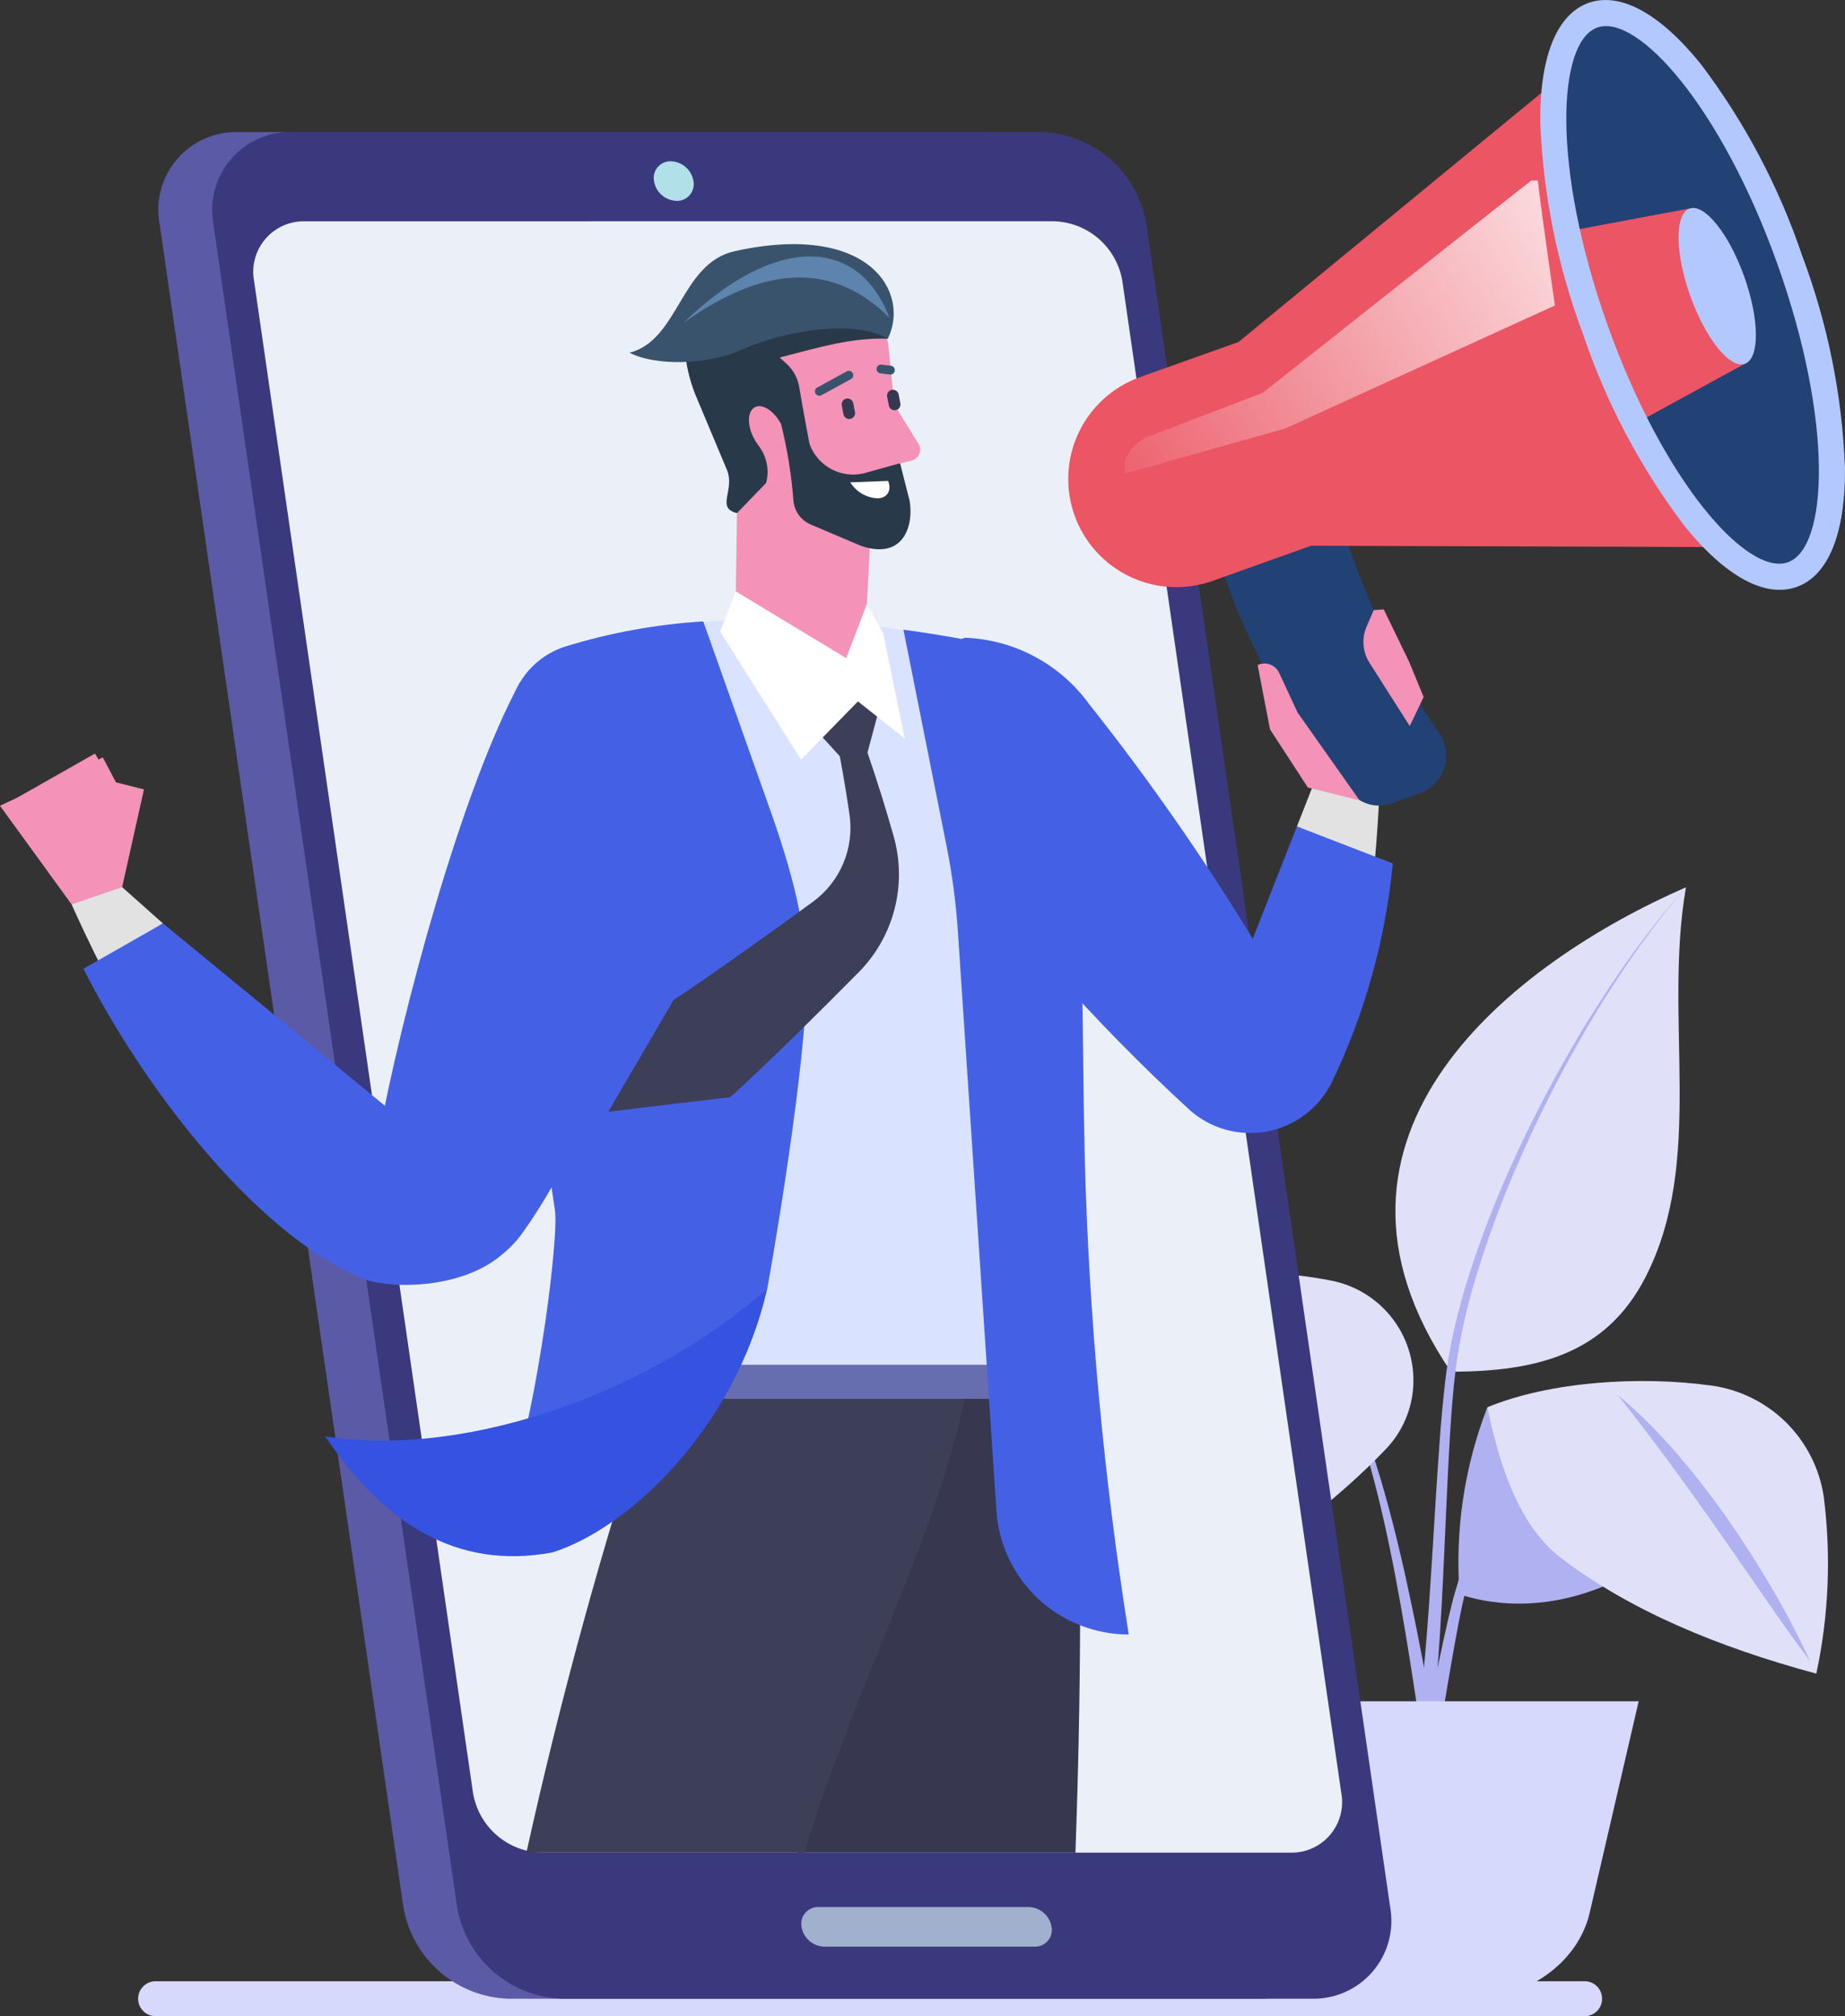 <svg xmlns="http://www.w3.org/2000/svg" xmlns:xlink="http://www.w3.org/1999/xlink" width="130.542" height="142.618" viewBox="0 0 130.542 142.618">
  <rect x="0" y="0" width="130.542" height="142.618" fill="#333333" stroke="none"/>
  <defs>
    <clipPath id="clip-path">
      <path id="Path_4648" data-name="Path 4648" d="M150.859-40.89c-.484-2.643-.979-5.288-1.533-7.922s-1.163-5.259-1.9-7.851c-.369-1.3-.768-2.584-1.22-3.854a37.384,37.384,0,0,0-1.541-3.739c-.294-.607-.611-1.2-.958-1.783a15.267,15.267,0,0,0-1.143-1.669c-.207-.266-.433-.518-.662-.765a9.391,9.391,0,0,0-.738-.691,7.13,7.13,0,0,0-.82-.59,6.149,6.149,0,0,0-.9-.45,6.128,6.128,0,0,1,.884.477,7.123,7.123,0,0,1,.8.611,9.358,9.358,0,0,1,.709.708c.219.252.435.508.631.778a15.117,15.117,0,0,1,1.078,1.687c.325.584.62,1.184.892,1.794a37.115,37.115,0,0,1,1.41,3.754c.408,1.274.764,2.565,1.09,3.863.649,2.6,1.171,5.227,1.641,7.865s.878,5.289,1.277,7.944Z" transform="translate(-139.444 70.203)" fill="none" clip-rule="evenodd"/>
    </clipPath>
    <clipPath id="clip-path-2">
      <path id="Path_4647" data-name="Path 4647" d="M-109,353.589H193.917V-302H-109Z" transform="translate(109 302)" fill="none"/>
    </clipPath>
    <clipPath id="clip-path-3">
      <path id="Path_4651" data-name="Path 4651" d="M128.776-72.566a28.32,28.32,0,0,1,9.605.259,7.188,7.188,0,0,1,5.751,7.791c0,.032-.007.065-.011.1a7.021,7.021,0,0,1-1.9,4.02C137.2-55.125,129.49-50.018,121-44.959c-1.416-7.348-1.907-14.144-.594-19.861a10.12,10.12,0,0,1,8.373-7.746" transform="translate(-119.636 72.857)" fill="none" clip-rule="evenodd"/>
    </clipPath>
    <clipPath id="clip-path-5">
      <path id="Path_4654" data-name="Path 4654" d="M134.628-70.2q-.22.081-.44.167l-.221.086-.214.1-.427.205-.413.234-.207.118-.2.131-.4.265-.38.287c-.127.1-.255.191-.374.3a16.094,16.094,0,0,0-2.586,2.8,25.2,25.2,0,0,0-1.989,3.245c-.146.281-.291.563-.425.85s-.275.57-.4.859-.258.577-.377.869-.246.582-.359.876a57.591,57.591,0,0,0-2.266,7.192,74.757,74.757,0,0,0-1.458,7.374c.775-2.385,1.477-4.781,2.232-7.155s1.534-4.733,2.443-7.035a38.718,38.718,0,0,1,3.261-6.62,18.636,18.636,0,0,1,2.265-2.891c.1-.115.215-.22.326-.325l.335-.318.353-.3.176-.15.184-.14.37-.282.388-.257.193-.131.2-.118q.2-.117.4-.238" transform="translate(-121.495 70.203)" fill="none" clip-rule="evenodd"/>
    </clipPath>
    <clipPath id="clip-path-7">
      <path id="Path_4657" data-name="Path 4657" d="M159.582-59.867a30.294,30.294,0,0,0-1.963,13.235c5.951,1.932,12.469-.64,16.118-4.728Z" transform="translate(-157.578 59.867)" fill="none" clip-rule="evenodd"/>
    </clipPath>
    <clipPath id="clip-path-9">
      <path id="Path_4660" data-name="Path 4660" d="M155.588-38c.375-2.312.762-4.629,1.206-6.924.114-.572.229-1.146.368-1.7l.221-.846c.074-.282.157-.562.235-.843.323-1.121.685-2.23,1.1-3.317a25.522,25.522,0,0,1,1.455-3.171c.146-.251.284-.508.441-.752.078-.123.151-.248.232-.369l.245-.36a12.682,12.682,0,0,1,1.088-1.357A7.725,7.725,0,0,1,165-59.632a6.076,6.076,0,0,1,1.7-.387,6.757,6.757,0,0,1,1.749.093,6.794,6.794,0,0,0-1.753-.156,6.172,6.172,0,0,0-1.737.331,6.911,6.911,0,0,0-1.588.8A9.321,9.321,0,0,0,162-57.822a12.963,12.963,0,0,0-1.163,1.348l-.263.359c-.087.12-.167.245-.251.367-.17.244-.32.5-.478.75a25.979,25.979,0,0,0-1.6,3.17c-.465,1.088-.872,2.2-1.24,3.322-.089.281-.184.562-.269.844l-.255.848c-.166.577-.3,1.151-.439,1.725-.532,2.3-1,4.6-1.463,6.906Z" transform="translate(-154.582 60.089)" fill="none" clip-rule="evenodd"/>
    </clipPath>
    <clipPath id="clip-path-11">
      <path id="Path_4663" data-name="Path 4663" d="M160.317-60.549c.953,4.595,2.412,8.521,5.224,10.664,4.846,3.695,11.043,6.288,18.052,8.177a37.238,37.238,0,0,0,.52-12.554,9.325,9.325,0,0,0-7.948-7.824c-5.056-.7-11.43-.289-15.848,1.537" transform="translate(-160.317 62.41)" fill="none" clip-rule="evenodd"/>
    </clipPath>
    <clipPath id="clip-path-13">
      <path id="Path_4666" data-name="Path 4666" d="M172.941-61.054c1.2,1.538,2.382,3.068,3.529,4.624s2.27,3.124,3.379,4.706,2.207,3.174,3.31,4.766,2.212,3.185,3.387,4.745a58.176,58.176,0,0,0-2.709-5.177q-1.474-2.522-3.152-4.921a57.423,57.423,0,0,0-3.591-4.62,35.734,35.734,0,0,0-4.153-4.122" transform="translate(-172.941 61.054)" fill="none" clip-rule="evenodd"/>
    </clipPath>
    <clipPath id="clip-path-15">
      <path id="Path_4669" data-name="Path 4669" d="M155.348-75.873c6.066,0,10.965-1.236,13.761-6.664,4.265-8.281,1.251-18.219,2.874-27.6-12.106,5.284-28.052,17.473-16.634,34.263" transform="translate(-151.424 110.135)" fill="none" clip-rule="evenodd"/>
    </clipPath>
    <clipPath id="clip-path-17">
      <path id="Path_4672" data-name="Path 4672" d="M172.583-110.135c-.882.975-1.719,1.99-2.524,3.03s-1.58,2.1-2.319,3.191-1.457,2.191-2.147,3.311-1.35,2.259-1.991,3.409-1.25,2.317-1.841,3.493-1.149,2.37-1.687,3.572a71.557,71.557,0,0,0-2.829,7.384c-.4,1.259-.756,2.532-1.053,3.822l-.208.971-.182.978c-.055.327-.1.656-.152.984s-.081.656-.122.984c-.148,1.313-.267,2.626-.364,3.939s-.186,2.626-.268,3.939c-.165,2.625-.317,5.248-.5,7.866s-.408,5.231-.731,7.824l1.015.121c.562-5.259.736-10.52.985-15.769.061-1.312.126-2.624.2-3.933s.172-2.617.3-3.918a38.9,38.9,0,0,1,1.57-7.658,71.092,71.092,0,0,1,2.692-7.381q.774-1.808,1.622-3.585t1.779-3.512q.931-1.735,1.931-3.432t2.089-3.339c.721-1.1,1.479-2.171,2.264-3.224s1.607-2.079,2.473-3.068" transform="translate(-153.662 110.135)" fill="none" clip-rule="evenodd"/>
    </clipPath>
    <clipPath id="clip-path-19">
      <path id="Path_4675" data-name="Path 4675" d="M148.9-10.405h4.117c3.816,0,7.489-2.5,8.316-6.075L164.8-31.444H137.121l3.466,14.964c.827,3.572,4.5,6.075,8.316,6.075" transform="translate(-137.121 31.444)" fill="none" clip-rule="evenodd"/>
    </clipPath>
    <clipPath id="clip-path-21">
      <path id="Path_4679" data-name="Path 4679" d="M29.845-1.907H133.429V-4.38H29.845Z" transform="translate(-29.845 4.38)" fill="none"/>
    </clipPath>
    <clipPath id="clip-path-22">
      <rect id="Rectangle_748" data-name="Rectangle 748" width="104" height="4" transform="translate(0.422 0.076)" fill="none"/>
    </clipPath>
    <clipPath id="clip-path-23">
      <path id="Path_4678" data-name="Path 4678" d="M31.081-1.907H132.192a1.236,1.236,0,0,0,1.236-1.237,1.236,1.236,0,0,0-1.236-1.237H31.081a1.236,1.236,0,0,0-1.236,1.237,1.237,1.237,0,0,0,1.236,1.237" transform="translate(-29.845 4.38)" fill="none" clip-rule="evenodd"/>
    </clipPath>
    <clipPath id="clip-path-24">
      <path id="Path_4677" data-name="Path 4677" d="M29-2.073H133.631V-5H29Z" transform="translate(-29 5)" fill="none"/>
    </clipPath>
    <clipPath id="clip-path-25">
      <path id="Path_4682" data-name="Path 4682" d="M31.9-176.63l17.237,119A7.8,7.8,0,0,0,56.6-51.11h52.98a5.508,5.508,0,0,0,5.575-6.519l-17.237-119a7.8,7.8,0,0,0-7.464-6.52H37.471a5.508,5.508,0,0,0-5.575,6.52" transform="translate(-31.826 183.15)" fill="none" clip-rule="evenodd"/>
    </clipPath>
    <clipPath id="clip-path-27">
      <path id="Path_4685" data-name="Path 4685" d="M37.1-176.63l17.237,119A7.8,7.8,0,0,0,61.8-51.11h52.98a5.508,5.508,0,0,0,5.575-6.519l-17.237-119a7.8,7.8,0,0,0-7.464-6.52H42.679a5.508,5.508,0,0,0-5.575,6.52" transform="translate(-37.035 183.15)" fill="none" clip-rule="evenodd"/>
    </clipPath>
    <clipPath id="clip-path-29">
      <path id="Path_4688" data-name="Path 4688" d="M44.657-174.523a3.574,3.574,0,0,0-3.614,4.226L56.533-63.353a5.062,5.062,0,0,0,4.839,4.226h52.98a3.574,3.574,0,0,0,3.614-4.226L102.476-170.3a5.062,5.062,0,0,0-4.839-4.226Z" transform="translate(-40.998 174.523)" fill="none" clip-rule="evenodd"/>
    </clipPath>
    <clipPath id="clip-path-31">
      <path id="Path_4691" data-name="Path 4691" d="M82.518-178.923a1.18,1.18,0,0,1-1.194,1.4,1.67,1.67,0,0,1-1.6-1.4,1.18,1.18,0,0,1,1.194-1.4,1.67,1.67,0,0,1,1.6,1.4" transform="translate(-79.711 180.32)" fill="none" clip-rule="evenodd"/>
    </clipPath>
    <clipPath id="clip-path-33">
      <path id="Path_4694" data-name="Path 4694" d="M110.488-8.748H95.594a1.67,1.67,0,0,1-1.6-1.4,1.18,1.18,0,0,1,1.194-1.4h14.894a1.67,1.67,0,0,1,1.6,1.4,1.179,1.179,0,0,1-1.194,1.4" transform="translate(-93.981 11.541)" fill="none" clip-rule="evenodd"/>
    </clipPath>
    <clipPath id="clip-path-35">
      <path id="Path_4697" data-name="Path 4697" d="M147.85-125.433l-2.907-1.156-3.041,7.732,5.507,2.476c.322-3.477.415-6.661.44-9.051" transform="translate(-141.902 126.59)" fill="none" clip-rule="evenodd"/>
    </clipPath>
    <clipPath id="clip-path-37">
      <path id="Path_4700" data-name="Path 4700" d="M131.309-120.917l-3.125,7.946a163.279,163.279,0,0,0-11.567-16.584,11.381,11.381,0,0,0-8.8-4.709c-5.332,1.986-7.715,5.646-2.408,12.754a135.206,135.206,0,0,0,18.278,20.624,6.443,6.443,0,0,0,10.087-1.922,45.819,45.819,0,0,0,4.318-15.487Z" transform="translate(-102.423 134.264)" fill="none" clip-rule="evenodd"/>
    </clipPath>
    <clipPath id="clip-path-39">
      <path id="Path_4703" data-name="Path 4703" d="M148.719-125.949l-2,.712a2.651,2.651,0,0,1-2.688-.554c-3.75-3.458-7.6-10.956-9.118-15.492l8.493-3.028c1.18,3.805,4.275,10.776,6.637,14.021a2.831,2.831,0,0,1-1.326,4.341" transform="translate(-134.915 144.31)" fill="none" clip-rule="evenodd"/>
    </clipPath>
    <clipPath id="clip-path-41">
      <path id="Path_4706" data-name="Path 4706" d="M169.889-156l-12.63-35.426L131.834-170.52l-6.964,2.483a7.652,7.652,0,0,0-4.638,9.777,7.652,7.652,0,0,0,9.777,4.638l6.972-2.486c5.722.021,32.907.109,32.907.109" transform="translate(-119.786 191.425)" fill="none" clip-rule="evenodd"/>
    </clipPath>
    <clipPath id="clip-path-43">
      <path id="Path_4709" data-name="Path 4709" d="M169.664-172.264c3.9,10.926,10.136,18.685,13.939,17.329s3.727-11.312-.168-22.239S173.3-195.858,169.5-194.5s-3.727,11.312.168,22.239" transform="translate(-166.693 194.656)" fill="none" clip-rule="evenodd"/>
    </clipPath>
    <clipPath id="clip-path-45">
      <path id="Path_4712" data-name="Path 4712" d="M170.019-167.194a57.407,57.407,0,0,0,2.839,6.645l7.747-4.231-3.915-10.981-8.676,1.624a57.413,57.413,0,0,0,2.005,6.943" transform="translate(-168.013 175.76)" fill="none" clip-rule="evenodd"/>
    </clipPath>
    <clipPath id="clip-path-47">
      <path id="Path_4715" data-name="Path 4715" d="M179.632-169.6c1.081,3.033,2.813,5.186,3.868,4.81s1.034-3.14-.047-6.172-2.813-5.186-3.868-4.809-1.034,3.14.047,6.172" transform="translate(-178.808 175.819)" fill="none" clip-rule="evenodd"/>
    </clipPath>
    <clipPath id="clip-path-49">
      <path id="Path_4719" data-name="Path 4719" d="M165.428-154.2h21.564v-41.721H165.428Z" transform="translate(-165.428 195.917)" fill="none"/>
    </clipPath>
    <clipPath id="clip-path-50">
      <rect id="Rectangle_749" data-name="Rectangle 749" width="22" height="44" transform="translate(-0.087 -0.44)" fill="none"/>
    </clipPath>
    <clipPath id="clip-path-51">
      <path id="Path_4718" data-name="Path 4718" d="M169.468-193.969c-2.844,1.014-3.244,9.911.729,21.056s9.912,17.782,12.756,16.768,3.244-9.911-.729-21.056-9.912-17.782-12.756-16.768M183.574-154.4c-2.239.8-5.068-.747-7.966-4.35a47.878,47.878,0,0,1-7.154-13.54,47.874,47.874,0,0,1-3.025-15.012c-.035-4.624,1.179-7.611,3.417-8.409s5.068.747,7.966,4.35a47.884,47.884,0,0,1,7.155,13.54,47.883,47.883,0,0,1,3.025,15.012c.035,4.624-1.179,7.611-3.417,8.409" transform="translate(-165.428 195.917)" fill="none" clip-rule="evenodd"/>
    </clipPath>
    <clipPath id="clip-path-52">
      <path id="Path_4717" data-name="Path 4717" d="M165-153.562h21.951V-196H165Z" transform="translate(-165 196)" fill="none"/>
    </clipPath>
    <clipPath id="clip-path-53">
      <path id="Path_4722" data-name="Path 4722" d="M146.014-133.226l2.85,4.474.982-2.053-1.009-2.457L147.026-137l-.709.047-.506,1.168A2.736,2.736,0,0,0,146.014-133.226Zm-.7,9.732-4.388-6.215-1.3-2.8a1.149,1.149,0,0,0-1.526-.559l.877,4.55,2.676,4.113Z" transform="translate(-138.098 136.999)" fill="none" clip-rule="evenodd"/>
    </clipPath>
    <clipPath id="clip-path-55">
      <path id="Path_4725" data-name="Path 4725" d="M113.216-61.16H94.09A260.479,260.479,0,0,0,93.51-28.71h19.666c.411-11.433.457-22.146.039-32.451" transform="translate(-93.249 61.16)" fill="none" clip-rule="evenodd"/>
    </clipPath>
    <clipPath id="clip-path-57">
      <path id="Path_4728" data-name="Path 4728" d="M98.479-61.16H76.3A335.077,335.077,0,0,0,67.39-28.71H87.061C90.5-40.143,96.375-50.856,98.479-61.16" transform="translate(-67.39 61.16)" fill="none" clip-rule="evenodd"/>
    </clipPath>
    <clipPath id="clip-path-59">
      <path id="Path_4731" data-name="Path 4731" d="M109.661-61.572h-30.9L79.325-64h30Z" transform="translate(-78.764 63.996)" fill="none" clip-rule="evenodd"/>
    </clipPath>
    <clipPath id="clip-path-61">
      <path id="Path_4734" data-name="Path 4734" d="M97.7-134.5c-9.75-2.137-17.861-2.387-27.681.652a5.792,5.792,0,0,0-4.015,6.39c1.555,11.456,7.245,24.728,8.618,33.2a81.288,81.288,0,0,1,.439,10.911h30.021c-2.5-14.654,2.249-49.04-7.382-51.152" transform="translate(-65.952 136.117)" fill="none" clip-rule="evenodd"/>
    </clipPath>
    <clipPath id="clip-path-63">
      <path id="Path_4737" data-name="Path 4737" d="M25.5-111.966l-2.086,2.551c.53,1.187,1.2,2.61,1.978,4.17l4.481-2.828Z" transform="translate(-23.414 111.966)" fill="none" clip-rule="evenodd"/>
    </clipPath>
    <clipPath id="clip-path-65">
      <path id="Path_4740" data-name="Path 4740" d="M16.488-119.273l7.274-3.423.931,1.766,1.981.5-1.544,6.911-3.574,1.226Z" transform="translate(-16.488 122.696)" fill="none" clip-rule="evenodd"/>
    </clipPath>
    <clipPath id="clip-path-67">
      <path id="Path_4743" data-name="Path 4743" d="M58.954-88.189a6.96,6.96,0,0,0,4.363-2.892c5.741-8.026,9.5-21.362,12.647-31.2L63.117-130c-4.17,7.6-8.436,23.587-10.044,32.338Z" transform="translate(-53.073 130)" fill="none" clip-rule="evenodd"/>
    </clipPath>
    <clipPath id="clip-path-69">
      <path id="Path_4746" data-name="Path 4746" d="M47.609-92.333,30.181-106.646l-5.62,3.206C28.447-95.688,36.4-84.858,44.272-81.532c2.226.839,7.407.692,10.113-1.883Z" transform="translate(-24.56 106.646)" fill="none" clip-rule="evenodd"/>
    </clipPath>
    <clipPath id="clip-path-71">
      <path id="Path_4749" data-name="Path 4749" d="M18.181-119.954l5.474-3.108a2.545,2.545,0,0,1,.047,2.945l-1.251,1.824-2.531.723Z" transform="translate(-18.181 123.062)" fill="none" clip-rule="evenodd"/>
    </clipPath>
    <clipPath id="clip-path-73">
      <path id="Path_4752" data-name="Path 4752" d="M83.6-88.674s2.442-13.513,2.76-20.863c.2-4.5-1.143-8.975-2.673-13.283l-4.625-13.024a42.05,42.05,0,0,0-9.77,1.78,5.779,5.779,0,0,0-4.01,5.82,325.106,325.106,0,0,0,3.286,34.06c.308,1.9-1.41,16.191-4.313,23.1Z" transform="translate(-64.252 135.845)" fill="none" clip-rule="evenodd"/>
    </clipPath>
    <clipPath id="clip-path-75">
      <path id="Path_4755" data-name="Path 4755" d="M91.643-130l-2.365,2.627s1.624,1.756,2.415,2.64q.385,2.052.686,4.123a6.483,6.483,0,0,1-2.6,6.178c-2.883,2.1-7.136,5.156-9.849,6.94l-4.617,7.9,8.625-1.027c2.214-1.976,6.47-6.182,9.089-8.835a9.85,9.85,0,0,0,2.486-9.585c-.568-2.013-1.19-4-1.863-5.956.285-1.025.815-3.064.815-3.064Z" transform="translate(-75.316 130)" fill="none" clip-rule="evenodd"/>
    </clipPath>
    <clipPath id="clip-path-77">
      <path id="Path_4758" data-name="Path 4758" d="M111.64-133.65c-2.48-.544-5.1-1.026-7.789-1.392l3.053,15.31a46.792,46.792,0,0,1,.8,6.047l2.727,40.96a9.385,9.385,0,0,0,9.364,8.761,257.54,257.54,0,0,1-3.116-33.806c-.382-17.467.371-34.695-5.04-35.881" transform="translate(-103.851 135.042)" fill="none" clip-rule="evenodd"/>
    </clipPath>
    <clipPath id="clip-path-79">
      <path id="Path_4761" data-name="Path 4761" d="M79.218-71.376C71.434-64.338,58.282-59.28,47.93-60.9c4.123,6.1,9.241,9.482,16.067,8.216,5.316-1.639,12.962-8.726,15.221-18.7" transform="translate(-47.93 71.376)" fill="none" clip-rule="evenodd"/>
    </clipPath>
    <clipPath id="clip-path-81">
      <path id="Path_4764" data-name="Path 4764" d="M97.147-144.659l-.6,11.448-8.971-4.2.129-8.89Z" transform="translate(-87.576 146.303)" fill="none" clip-rule="evenodd"/>
    </clipPath>
    <clipPath id="clip-path-83">
      <path id="Path_4767" data-name="Path 4767" d="M98.973-152.709c.2,1.727-1.356,3.428-4.705,2.493l-7.094-1.636L85.6-160.215l2.3-6.56,6.106-.2a3.8,3.8,0,0,1,3.9,3.423Z" transform="translate(-85.597 166.979)" fill="none" clip-rule="evenodd"/>
    </clipPath>
    <clipPath id="clip-path-85">
      <path id="Path_4770" data-name="Path 4770" d="M102.672-157.3l1.923,3.128a.8.8,0,0,1-.494,1.2l-.808.194Z" transform="translate(-102.672 157.299)" fill="none" clip-rule="evenodd"/>
    </clipPath>
    <clipPath id="clip-path-87">
      <path id="Path_4773" data-name="Path 4773" d="M98.49-155.948a.415.415,0,0,0,.329-.486l-.12-.621a.415.415,0,0,0-.486-.329.415.415,0,0,0-.329.486l.12.621a.415.415,0,0,0,.486.329" transform="translate(-97.877 157.392)" fill="none" clip-rule="evenodd"/>
    </clipPath>
    <clipPath id="clip-path-89">
      <path id="Path_4776" data-name="Path 4776" d="M102.879-156.794a.415.415,0,0,0,.329-.486l-.12-.621a.415.415,0,0,0-.486-.329.415.415,0,0,0-.329.486l.12.621a.415.415,0,0,0,.486.329" transform="translate(-102.266 158.237)" fill="none" clip-rule="evenodd"/>
    </clipPath>
    <clipPath id="clip-path-91">
      <path id="Path_4779" data-name="Path 4779" d="M95.663-158.309a.31.31,0,0,0,.091-.033l2.091-1.143a.311.311,0,0,0,.124-.422.311.311,0,0,0-.423-.124l-2.091,1.143a.311.311,0,0,0-.124.422.312.312,0,0,0,.332.156" transform="translate(-95.293 160.07)" fill="none" clip-rule="evenodd"/>
    </clipPath>
    <clipPath id="clip-path-93">
      <path id="Path_4782" data-name="Path 4782" d="M102.292-159.969a.311.311,0,0,0,.25-.269.311.311,0,0,0-.272-.346l-.672-.081a.311.311,0,0,0-.346.272.311.311,0,0,0,.272.346l.672.081a.31.31,0,0,0,.1,0" transform="translate(-101.25 160.666)" fill="none" clip-rule="evenodd"/>
    </clipPath>
    <clipPath id="clip-path-95">
      <path id="Path_4785" data-name="Path 4785" d="M87.237-138.744l7.812,4.722,1.458-3.818,1.155,2.061,1.527,7.444-3.31-2.626-4.027,4.121L86.131-135.9Z" transform="translate(-86.131 138.744)" fill="none" clip-rule="evenodd"/>
    </clipPath>
    <clipPath id="clip-path-97">
      <path id="Path_4788" data-name="Path 4788" d="M91.542-157.3s-.479-2.493-.728-4.024a2.871,2.871,0,0,0-.9-1.661l-.485-.442c2.885-.746,5.075-1.413,7.648-1.332a5.744,5.744,0,0,0-5.83-4.321l-3.977.182c-4.128.345-5.528,3.568-3.839,8.023l2.258,5.381c.609,1.45-.811,2.7.716,3.074l2.064-2.134a3.038,3.038,0,0,0-.559-2.669,3.314,3.314,0,0,1-.3-.477c-.5-.942-.468-1.933.062-2.212s1.362.259,1.858,1.2a32.893,32.893,0,0,1,.875,5.451,2.031,2.031,0,0,0,1.2,1.639l3.6,1.526c3.037,1.018,3.721-1.509,3.412-3.22l-.672-2.633-2.582.719a3.277,3.277,0,0,1-3.819-2.072" transform="translate(-82.732 169.082)" fill="none" clip-rule="evenodd"/>
    </clipPath>
    <clipPath id="clip-path-99">
      <path id="Path_4791" data-name="Path 4791" d="M101.387-149.426c.263.668-.041,1.209-.738,1.235a2.418,2.418,0,0,1-1.941-1.133Z" transform="translate(-98.708 149.426)" fill="none" clip-rule="evenodd"/>
    </clipPath>
    <clipPath id="clip-path-101">
      <path id="Path_4794" data-name="Path 4794" d="M95.638-165.622c1.6-3.252-1.27-8.285-10.808-6.2-3.88.849-3.946,6.29-7.466,7.187,1.8.944,5.453.9,7.993-.233,2.762-1.236,7.753-2.213,10.281-.757" transform="translate(-77.364 172.311)" fill="none" clip-rule="evenodd"/>
    </clipPath>
    <clipPath id="clip-path-103">
      <path id="Path_4797" data-name="Path 4797" d="M97.15-166.784c-2.219-5.83-8.188-5.859-14.581.368,5.9-4.227,10.728-4.227,14.581-.368" transform="translate(-82.569 171.122)" fill="none" clip-rule="evenodd"/>
    </clipPath>
    <clipPath id="clip-path-105">
      <path id="Path_4803" data-name="Path 4803" d="M134.97-163.58l-8.074,3.091a2.877,2.877,0,0,0-1.867,2.678l11.5-3.228,19.1-8.712s-1.309-9.055-1.227-9.175c0,0,0,0,0,0-.07,0-19.431,15.346-19.431,15.346" transform="translate(-125.029 178.926)" fill="none" clip-rule="evenodd"/>
    </clipPath>
    <clipPath id="clip-path-107">
      <rect id="Rectangle_750" data-name="Rectangle 750" width="31" height="21" transform="translate(0.18 0.389)" fill="none"/>
    </clipPath>
    <clipPath id="clip-path-109">
      <path id="Path_4800" data-name="Path 4800" d="M125-157.781h30.731V-179H125Z" transform="translate(-125 179)" fill="none"/>
    </clipPath>
    <linearGradient id="linear-gradient" x1="0.638" y1="0.087" x2="0.638" y2="5.312" gradientUnits="objectBoundingBox">
      <stop offset="0"/>
      <stop offset="0" stop-color="#fff"/>
      <stop offset="0.1" stop-color="#fdeeef"/>
      <stop offset="0.2" stop-color="#fbdde0"/>
      <stop offset="0.3" stop-color="#f9ccd0"/>
      <stop offset="0.4" stop-color="#f7bbc1"/>
      <stop offset="0.5" stop-color="#f5abb2"/>
      <stop offset="0.6" stop-color="#f39aa2"/>
      <stop offset="0.7" stop-color="#f18992"/>
      <stop offset="0.8" stop-color="#ef7883"/>
      <stop offset="0.9" stop-color="#ed6773"/>
      <stop offset="1" stop-color="#eb5664"/>
      <stop offset="1"/>
    </linearGradient>
    <linearGradient id="linear-gradient-2" x1="0.923" y1="0.073" x2="0.62" y2="0.257" gradientUnits="objectBoundingBox">
      <stop offset="0" stop-color="#fff"/>
      <stop offset="0.1" stop-color="#fdeeef"/>
      <stop offset="0.2" stop-color="#fbdde0"/>
      <stop offset="0.3" stop-color="#f9ccd0"/>
      <stop offset="0.4" stop-color="#f7bbc1"/>
      <stop offset="0.5" stop-color="#f5abb2"/>
      <stop offset="0.6" stop-color="#f39aa2"/>
      <stop offset="0.7" stop-color="#f18992"/>
      <stop offset="0.8" stop-color="#ef7883"/>
      <stop offset="0.9" stop-color="#ed6773"/>
      <stop offset="1" stop-color="#eb5664"/>
    </linearGradient>
  </defs>
  <g id="Group_3213" data-name="Group 3213" transform="translate(-16.488 195.917)">
    <g id="Group_3099" data-name="Group 3099" transform="translate(106.453 -103.934)" clip-path="url(#clip-path)">
      <g id="Group_3098" data-name="Group 3098" transform="translate(-181.782 -169.602)" clip-path="url(#clip-path-2)">
        <path id="Path_4646" data-name="Path 4646" d="M134.444-75.2h18.732v36.8H134.444Z" transform="translate(43.68 241.147)" fill="#b0b1f1"/>
      </g>
    </g>
    <g id="Group_3101" data-name="Group 3101" transform="translate(91.96 -105.876)" clip-path="url(#clip-path-3)">
      <g id="Group_3100" data-name="Group 3100" transform="translate(-167.29 -167.66)" clip-path="url(#clip-path-2)">
        <path id="Path_4649" data-name="Path 4649" d="M114.636-77.857H146.49v35.215H114.636Z" transform="translate(48.995 241.859)" fill="#e0e0f9"/>
      </g>
    </g>
    <g id="Group_3103" data-name="Group 3103" transform="translate(93.32 -103.934)" clip-path="url(#clip-path-5)">
      <g id="Group_3102" data-name="Group 3102" transform="translate(-168.649 -169.602)" clip-path="url(#clip-path-2)">
        <path id="Path_4652" data-name="Path 4652" d="M116.495-75.2h20.45V-41.93h-20.45Z" transform="translate(48.496 241.147)" fill="#b0b1f1"/>
      </g>
    </g>
    <g id="Group_3105" data-name="Group 3105" transform="translate(119.721 -96.371)" clip-path="url(#clip-path-7)">
      <g id="Group_3104" data-name="Group 3104" transform="translate(-195.051 -177.165)" clip-path="url(#clip-path-2)">
        <path id="Path_4655" data-name="Path 4655" d="M152.578-64.867h23.475V-43.66H152.578Z" transform="translate(38.814 238.373)" fill="#b0b1f1"/>
      </g>
    </g>
    <g id="Group_3107" data-name="Group 3107" transform="translate(117.529 -96.534)" clip-path="url(#clip-path-9)">
      <g id="Group_3106" data-name="Group 3106" transform="translate(-192.858 -177.002)" clip-path="url(#clip-path-2)">
        <path id="Path_4658" data-name="Path 4658" d="M149.582-65.089h21.184v29.4H149.582Z" transform="translate(39.618 238.433)" fill="#b0b1f1"/>
      </g>
    </g>
    <g id="Group_3109" data-name="Group 3109" transform="translate(121.725 -98.232)" clip-path="url(#clip-path-11)">
      <g id="Group_3108" data-name="Group 3108" transform="translate(-197.055 -175.305)" clip-path="url(#clip-path-2)">
        <path id="Path_4661" data-name="Path 4661" d="M155.317-67.41H186.75v28.018H155.317Z" transform="translate(38.08 239.056)" fill="#e0e0f9"/>
      </g>
    </g>
    <g id="Group_3111" data-name="Group 3111" transform="translate(130.962 -97.24)" clip-path="url(#clip-path-13)">
      <g id="Group_3110" data-name="Group 3110" transform="translate(-206.291 -176.296)" clip-path="url(#clip-path-2)">
        <path id="Path_4664" data-name="Path 4664" d="M167.94-66.054h20.922V-39.9H167.94Z" transform="translate(34.692 238.692)" fill="#b0b1f1"/>
      </g>
    </g>
    <g id="Group_3113" data-name="Group 3113" transform="translate(115.218 -133.152)" clip-path="url(#clip-path-15)">
      <g id="Group_3112" data-name="Group 3112" transform="translate(-190.548 -140.384)" clip-path="url(#clip-path-2)">
        <path id="Path_4667" data-name="Path 4667" d="M146.424-115.135H174.3v41.58H146.424Z" transform="translate(40.466 251.861)" fill="#e0e0f9"/>
      </g>
    </g>
    <g id="Group_3115" data-name="Group 3115" transform="translate(116.856 -133.152)" clip-path="url(#clip-path-17)">
      <g id="Group_3114" data-name="Group 3114" transform="translate(-192.186 -140.384)" clip-path="url(#clip-path-2)">
        <path id="Path_4670" data-name="Path 4670" d="M148.662-115.135H174.9V-49H148.662Z" transform="translate(39.865 251.861)" fill="#b0b1f1"/>
      </g>
    </g>
    <g id="Group_3117" data-name="Group 3117" transform="translate(104.753 -75.575)" clip-path="url(#clip-path-19)">
      <g id="Group_3116" data-name="Group 3116" transform="translate(-180.083 -197.961)" clip-path="url(#clip-path-2)">
        <path id="Path_4673" data-name="Path 4673" d="M132.121-36.444h35V-8.088h-35Z" transform="translate(44.303 230.747)" fill="#d6d9fc"/>
      </g>
    </g>
    <g id="Group_3122" data-name="Group 3122" transform="translate(26.261 -55.772)" clip-path="url(#clip-path-21)">
      <g id="Group_3121" data-name="Group 3121" transform="translate(-0.618 -0.454)" style="isolation: isolate">
        <g id="Group_3120" data-name="Group 3120" clip-path="url(#clip-path-22)">
          <g id="Group_3119" data-name="Group 3119" transform="translate(0.618 0.454)" clip-path="url(#clip-path-23)">
            <g id="Group_3118" data-name="Group 3118" transform="translate(-0.618 -0.454)" clip-path="url(#clip-path-24)">
              <path id="Path_4676" data-name="Path 4676" d="M24.845-9.38h110.9V.41H24.845Z" transform="translate(-27.885 6.175)" fill="#d6d9fc"/>
            </g>
          </g>
        </g>
      </g>
    </g>
    <g id="Group_3124" data-name="Group 3124" transform="translate(27.711 -186.575)" clip-path="url(#clip-path-25)">
      <g id="Group_3123" data-name="Group 3123" transform="translate(-103.04 -86.961)" clip-path="url(#clip-path-2)">
        <path id="Path_4680" data-name="Path 4680" d="M26.826-188.15h90.711V-48.793H26.826Z" transform="translate(72.556 271.452)" fill="#5b5aa6"/>
      </g>
    </g>
    <g id="Group_3126" data-name="Group 3126" transform="translate(31.522 -186.575)" clip-path="url(#clip-path-27)">
      <g id="Group_3125" data-name="Group 3125" transform="translate(-106.851 -86.961)" clip-path="url(#clip-path-2)">
        <path id="Path_4683" data-name="Path 4683" d="M32.035-188.15h90.711V-48.793H32.035Z" transform="translate(71.158 271.452)" fill="#3a397e"/>
      </g>
    </g>
    <g id="Group_3128" data-name="Group 3128" transform="translate(34.421 -180.263)" clip-path="url(#clip-path-29)">
      <g id="Group_3127" data-name="Group 3127" transform="translate(-109.751 -93.273)" clip-path="url(#clip-path-2)">
        <path id="Path_4686" data-name="Path 4686" d="M36-179.523h84.33V-56.81H36Z" transform="translate(70.095 269.137)" fill="#ebf0f8"/>
      </g>
    </g>
    <g id="Group_3130" data-name="Group 3130" transform="translate(62.747 -184.505)" clip-path="url(#clip-path-31)">
      <g id="Group_3129" data-name="Group 3129" transform="translate(-138.077 -89.032)" clip-path="url(#clip-path-2)">
        <path id="Path_4689" data-name="Path 4689" d="M74.711-185.32H84.85v10.109H74.711Z" transform="translate(59.707 270.693)" fill="#b1e0e9"/>
      </g>
    </g>
    <g id="Group_3132" data-name="Group 3132" transform="translate(73.188 -61.012)" clip-path="url(#clip-path-33)">
      <g id="Group_3131" data-name="Group 3131" transform="translate(-148.518 -212.524)" clip-path="url(#clip-path-2)">
        <path id="Path_4692" data-name="Path 4692" d="M88.981-16.541h25.033V-6.431H88.981Z" transform="translate(55.879 225.407)" fill="#a1b0cc"/>
      </g>
    </g>
    <g id="Group_3134" data-name="Group 3134" transform="translate(108.251 -145.191)" clip-path="url(#clip-path-35)">
      <g id="Group_3133" data-name="Group 3133" transform="translate(-183.581 -128.345)" clip-path="url(#clip-path-2)">
        <path id="Path_4695" data-name="Path 4695" d="M136.9-131.59h13.265v17.524H136.9Z" transform="translate(43.021 256.276)" fill="#e2e2e2"/>
      </g>
    </g>
    <g id="Group_3136" data-name="Group 3136" transform="translate(79.365 -150.807)" clip-path="url(#clip-path-37)">
      <g id="Group_3135" data-name="Group 3135" transform="translate(-154.695 -122.729)" clip-path="url(#clip-path-2)">
        <path id="Path_4698" data-name="Path 4698" d="M97.423-139.264H140.4V-96.91H97.423Z" transform="translate(53.613 258.335)" fill="#4461e6"/>
      </g>
    </g>
    <g id="Group_3138" data-name="Group 3138" transform="translate(103.139 -158.157)" clip-path="url(#clip-path-39)">
      <g id="Group_3137" data-name="Group 3137" transform="translate(-178.469 -115.379)" clip-path="url(#clip-path-2)">
        <path id="Path_4701" data-name="Path 4701" d="M129.915-149.31h23v26.543h-23Z" transform="translate(44.895 261.031)" fill="#224175"/>
      </g>
    </g>
    <g id="Group_3140" data-name="Group 3140" transform="translate(92.069 -192.631)" clip-path="url(#clip-path-41)">
      <g id="Group_3139" data-name="Group 3139" transform="translate(-167.399 -80.906)" clip-path="url(#clip-path-2)">
        <path id="Path_4704" data-name="Path 4704" d="M114.786-196.426h57.42v45.567h-57.42Z" transform="translate(48.955 273.673)" fill="#eb5564"/>
      </g>
    </g>
    <g id="Group_3142" data-name="Group 3142" transform="translate(126.39 -194.994)" clip-path="url(#clip-path-43)">
      <g id="Group_3141" data-name="Group 3141" transform="translate(-201.72 -78.542)" clip-path="url(#clip-path-2)">
        <path id="Path_4707" data-name="Path 4707" d="M161.693-199.656h27.031v47.192H161.693Z" transform="translate(36.369 274.539)" fill="#224175"/>
      </g>
    </g>
    <g id="Group_3144" data-name="Group 3144" transform="translate(127.357 -181.169)" clip-path="url(#clip-path-45)">
      <g id="Group_3143" data-name="Group 3143" transform="translate(-202.686 -92.368)" clip-path="url(#clip-path-2)">
        <path id="Path_4710" data-name="Path 4710" d="M163.013-180.76h19.908v22.529H163.013Z" transform="translate(36.014 269.469)" fill="#eb5564"/>
      </g>
    </g>
    <g id="Group_3146" data-name="Group 3146" transform="translate(135.255 -181.212)" clip-path="url(#clip-path-47)">
      <g id="Group_3145" data-name="Group 3145" transform="translate(-210.584 -92.325)" clip-path="url(#clip-path-2)">
        <path id="Path_4713" data-name="Path 4713" d="M173.808-180.819H186.6v18.384H173.808Z" transform="translate(33.118 269.485)" fill="#b3c8ff"/>
      </g>
    </g>
    <g id="Group_3151" data-name="Group 3151" transform="translate(125.465 -195.917)" clip-path="url(#clip-path-49)">
      <g id="Group_3150" data-name="Group 3150" transform="translate(-0.313 -0.792)" style="isolation: isolate">
        <g id="Group_3149" data-name="Group 3149" clip-path="url(#clip-path-50)">
          <g id="Group_3148" data-name="Group 3148" transform="translate(0.313 0.792)" clip-path="url(#clip-path-51)">
            <g id="Group_3147" data-name="Group 3147" transform="translate(-0.313 -0.06)" clip-path="url(#clip-path-52)">
              <path id="Path_4716" data-name="Path 4716" d="M160.428-200.917h28.881v49.038H160.428Z" transform="translate(-163.773 197.319)" fill="#b3c8ff"/>
            </g>
          </g>
        </g>
      </g>
    </g>
    <g id="Group_3153" data-name="Group 3153" transform="translate(105.468 -152.807)" clip-path="url(#clip-path-53)">
      <g id="Group_3152" data-name="Group 3152" transform="translate(-180.797 -120.729)" clip-path="url(#clip-path-2)">
        <path id="Path_4720" data-name="Path 4720" d="M133.1-142h19.065v20.821H133.1Z" transform="translate(44.041 259.069)" fill="#f492b8"/>
      </g>
    </g>
    <g id="Group_3155" data-name="Group 3155" transform="translate(72.653 -97.318)" clip-path="url(#clip-path-55)">
      <g id="Group_3154" data-name="Group 3154" transform="translate(-147.982 -176.219)" clip-path="url(#clip-path-2)">
        <path id="Path_4723" data-name="Path 4723" d="M88.249-66.16h27.575v39.767H88.249Z" transform="translate(56.075 238.72)" fill="#37384f"/>
      </g>
    </g>
    <g id="Group_3157" data-name="Group 3157" transform="translate(53.732 -97.318)" clip-path="url(#clip-path-57)">
      <g id="Group_3156" data-name="Group 3156" transform="translate(-129.062 -176.219)" clip-path="url(#clip-path-2)">
        <path id="Path_4726" data-name="Path 4726" d="M62.39-66.16H100.8v39.767H62.39Z" transform="translate(63.013 238.72)" fill="#3d3e58"/>
      </g>
    </g>
    <g id="Group_3159" data-name="Group 3159" transform="translate(62.054 -99.392)" clip-path="url(#clip-path-59)">
      <g id="Group_3158" data-name="Group 3158" transform="translate(-137.384 -174.144)" clip-path="url(#clip-path-2)">
        <path id="Path_4729" data-name="Path 4729" d="M73.764-69h38.213v9.741H73.764Z" transform="translate(59.961 239.481)" fill="#676eaf"/>
      </g>
    </g>
    <g id="Group_3161" data-name="Group 3161" transform="translate(52.68 -152.162)" clip-path="url(#clip-path-61)">
      <g id="Group_3160" data-name="Group 3160" transform="translate(-128.009 -121.374)" clip-path="url(#clip-path-2)">
        <path id="Path_4732" data-name="Path 4732" d="M60.952-141.117H107.4V-81.03H60.952Z" transform="translate(63.399 258.832)" fill="#d9e3ff"/>
      </g>
    </g>
    <g id="Group_3163" data-name="Group 3163" transform="translate(21.555 -134.492)" clip-path="url(#clip-path-63)">
      <g id="Group_3162" data-name="Group 3162" transform="translate(-96.885 -139.044)" clip-path="url(#clip-path-2)">
        <path id="Path_4735" data-name="Path 4735" d="M18.414-116.966H32.19v14.038H18.414Z" transform="translate(74.813 252.353)" fill="#e2e2e2"/>
      </g>
    </g>
    <g id="Group_3165" data-name="Group 3165" transform="translate(16.488 -142.343)" clip-path="url(#clip-path-65)">
      <g id="Group_3164" data-name="Group 3164" transform="translate(-91.817 -131.194)" clip-path="url(#clip-path-2)">
        <path id="Path_4738" data-name="Path 4738" d="M11.488-127.7h17.5v17.718h-17.5Z" transform="translate(76.671 255.231)" fill="#f492b8"/>
      </g>
    </g>
    <g id="Group_3167" data-name="Group 3167" transform="translate(43.256 -147.687)" clip-path="url(#clip-path-67)">
      <g id="Group_3166" data-name="Group 3166" transform="translate(-118.586 -125.849)" clip-path="url(#clip-path-2)">
        <path id="Path_4741" data-name="Path 4741" d="M48.073-135H78.28v49.128H48.073Z" transform="translate(66.855 257.191)" fill="#4461e6"/>
      </g>
    </g>
    <g id="Group_3169" data-name="Group 3169" transform="translate(22.394 -130.599)" clip-path="url(#clip-path-69)">
      <g id="Group_3168" data-name="Group 3168" transform="translate(-97.724 -142.937)" clip-path="url(#clip-path-2)">
        <path id="Path_4744" data-name="Path 4744" d="M19.56-111.646H56.7v32.889H19.56Z" transform="translate(74.505 250.925)" fill="#4461e6"/>
      </g>
    </g>
    <g id="Group_3171" data-name="Group 3171" transform="translate(17.727 -142.61)" clip-path="url(#clip-path-71)">
      <g id="Group_3170" data-name="Group 3170" transform="translate(-93.056 -130.926)" clip-path="url(#clip-path-2)">
        <path id="Path_4747" data-name="Path 4747" d="M13.181-128.062H26.465v12.809H13.181Z" transform="translate(76.217 255.33)" fill="#f492b8"/>
      </g>
    </g>
    <g id="Group_3173" data-name="Group 3173" transform="translate(51.436 -151.963)" clip-path="url(#clip-path-73)">
      <g id="Group_3172" data-name="Group 3172" transform="translate(-126.765 -121.573)" clip-path="url(#clip-path-2)">
        <path id="Path_4750" data-name="Path 4750" d="M59.252-140.845H88.693v72.081H59.252Z" transform="translate(63.855 258.76)" fill="#4461e6"/>
      </g>
    </g>
    <g id="Group_3175" data-name="Group 3175" transform="translate(59.531 -147.687)" clip-path="url(#clip-path-75)">
      <g id="Group_3174" data-name="Group 3174" transform="translate(-134.861 -125.849)" clip-path="url(#clip-path-2)">
        <path id="Path_4753" data-name="Path 4753" d="M70.316-135H98.2v37.729H70.316Z" transform="translate(60.887 257.191)" fill="#3d3e58"/>
      </g>
    </g>
    <g id="Group_3177" data-name="Group 3177" transform="translate(80.41 -151.376)" clip-path="url(#clip-path-77)">
      <g id="Group_3176" data-name="Group 3176" transform="translate(-155.74 -122.161)" clip-path="url(#clip-path-2)">
        <path id="Path_4756" data-name="Path 4756" d="M98.851-140.042h23.263v78.4H98.851Z" transform="translate(53.23 258.544)" fill="#4461e6"/>
      </g>
    </g>
    <g id="Group_3179" data-name="Group 3179" transform="translate(39.493 -104.793)" clip-path="url(#clip-path-79)">
      <g id="Group_3178" data-name="Group 3178" transform="translate(-114.823 -168.744)" clip-path="url(#clip-path-2)">
        <path id="Path_4759" data-name="Path 4759" d="M42.93-76.376h38.6V-50.1H42.93Z" transform="translate(68.235 241.462)" fill="#3553e0"/>
      </g>
    </g>
    <g id="Group_3181" data-name="Group 3181" transform="translate(68.502 -159.616)" clip-path="url(#clip-path-81)">
      <g id="Group_3180" data-name="Group 3180" transform="translate(-143.832 -113.921)" clip-path="url(#clip-path-2)">
        <path id="Path_4762" data-name="Path 4762" d="M82.576-151.3H99.463v20.409H82.576Z" transform="translate(57.597 261.566)" fill="#f492b8"/>
      </g>
    </g>
    <g id="Group_3183" data-name="Group 3183" transform="translate(67.054 -174.743)" clip-path="url(#clip-path-83)">
      <g id="Group_3182" data-name="Group 3182" transform="translate(-142.383 -98.793)" clip-path="url(#clip-path-2)">
        <path id="Path_4765" data-name="Path 4765" d="M80.6-171.979h20.711v24.346H80.6Z" transform="translate(58.128 267.113)" fill="#f492b8"/>
      </g>
    </g>
    <g id="Group_3185" data-name="Group 3185" transform="translate(79.547 -167.661)" clip-path="url(#clip-path-85)">
      <g id="Group_3184" data-name="Group 3184" transform="translate(-154.877 -105.876)" clip-path="url(#clip-path-2)">
        <path id="Path_4768" data-name="Path 4768" d="M97.672-162.3h9.359v11.834H97.672Z" transform="translate(53.547 264.516)" fill="#f492b8"/>
      </g>
    </g>
    <g id="Group_3187" data-name="Group 3187" transform="translate(76.039 -167.729)" clip-path="url(#clip-path-87)">
      <g id="Group_3186" data-name="Group 3186" transform="translate(-151.368 -105.807)" clip-path="url(#clip-path-2)">
        <path id="Path_4771" data-name="Path 4771" d="M92.877-162.392h8.267v8.768H92.877Z" transform="translate(54.833 264.541)" fill="#37384f"/>
      </g>
    </g>
    <g id="Group_3189" data-name="Group 3189" transform="translate(79.25 -168.347)" clip-path="url(#clip-path-89)">
      <g id="Group_3188" data-name="Group 3188" transform="translate(-154.58 -105.189)" clip-path="url(#clip-path-2)">
        <path id="Path_4774" data-name="Path 4774" d="M97.266-163.237h8.267v8.768H97.266Z" transform="translate(53.656 264.768)" fill="#37384f"/>
      </g>
    </g>
    <g id="Group_3191" data-name="Group 3191" transform="translate(74.148 -169.688)" clip-path="url(#clip-path-91)">
      <g id="Group_3190" data-name="Group 3190" transform="translate(-149.478 -103.848)" clip-path="url(#clip-path-2)">
        <path id="Path_4777" data-name="Path 4777" d="M90.293-165.07h10.03v9.083H90.293Z" transform="translate(55.527 265.259)" fill="#3a536d"/>
      </g>
    </g>
    <g id="Group_3193" data-name="Group 3193" transform="translate(78.507 -170.125)" clip-path="url(#clip-path-93)">
      <g id="Group_3192" data-name="Group 3192" transform="translate(-153.836 -103.412)" clip-path="url(#clip-path-2)">
        <path id="Path_4780" data-name="Path 4780" d="M96.25-165.666h8.612v8.02H96.25Z" transform="translate(53.928 265.419)" fill="#3a536d"/>
      </g>
    </g>
    <g id="Group_3195" data-name="Group 3195" transform="translate(67.444 -154.085)" clip-path="url(#clip-path-95)">
      <g id="Group_3194" data-name="Group 3194" transform="translate(-142.774 -119.452)" clip-path="url(#clip-path-2)">
        <path id="Path_4783" data-name="Path 4783" d="M81.131-143.744h20.376v19.222H81.131Z" transform="translate(57.985 259.537)" fill="#fff"/>
      </g>
    </g>
    <g id="Group_3197" data-name="Group 3197" transform="translate(64.958 -176.283)" clip-path="url(#clip-path-97)">
      <g id="Group_3196" data-name="Group 3196" transform="translate(-140.287 -97.254)" clip-path="url(#clip-path-2)">
        <path id="Path_4786" data-name="Path 4786" d="M77.732-174.082H101v26.543H77.732Z" transform="translate(58.897 267.678)" fill="#283949"/>
      </g>
    </g>
    <g id="Group_3199" data-name="Group 3199" transform="translate(76.647 -161.9)" clip-path="url(#clip-path-99)">
      <g id="Group_3198" data-name="Group 3198" transform="translate(-151.976 -111.636)" clip-path="url(#clip-path-2)">
        <path id="Path_4789" data-name="Path 4789" d="M93.708-154.426H103.8v8.553H93.708Z" transform="translate(54.61 262.403)" fill="#fff"/>
      </g>
    </g>
    <g id="Group_3201" data-name="Group 3201" transform="translate(61.03 -178.645)" clip-path="url(#clip-path-101)">
      <g id="Group_3200" data-name="Group 3200" transform="translate(-136.36 -94.891)" clip-path="url(#clip-path-2)">
        <path id="Path_4792" data-name="Path 4792" d="M72.364-177.311h26.01v15.663H72.364Z" transform="translate(60.337 268.544)" fill="#3a536d"/>
      </g>
    </g>
    <g id="Group_3203" data-name="Group 3203" transform="translate(64.838 -177.775)" clip-path="url(#clip-path-103)">
      <g id="Group_3202" data-name="Group 3202" transform="translate(-140.168 -95.761)" clip-path="url(#clip-path-2)">
        <path id="Path_4795" data-name="Path 4795" d="M77.569-176.122h21.9V-164.1h-21.9Z" transform="translate(58.94 268.225)" fill="#5c84ac"/>
      </g>
    </g>
    <g id="Group_3212" data-name="Group 3212" transform="translate(95.906 -183.485)" clip-path="url(#clip-path-105)">
      <g id="Group_3211" data-name="Group 3211" transform="translate(-171.235 -90.051)" clip-path="url(#clip-path-2)">
        <g id="Group_3210" data-name="Group 3210" transform="translate(171.214 89.997)" style="isolation: isolate">
          <g id="Group_3209" data-name="Group 3209" clip-path="url(#clip-path-107)">
            <g id="Group_3208" data-name="Group 3208" transform="translate(0.021 0.054)" clip-path="url(#clip-path-105)">
              <g id="Group_3207" data-name="Group 3207" transform="translate(-0.021 -0.054)" clip-path="url(#clip-path-109)">
                <g id="Group_3205" data-name="Group 3205" transform="translate(-91.46 -12.439)" opacity="0">
                  <g id="Group_3204" data-name="Group 3204" transform="translate(0 0)">
                    <path id="Path_4798" data-name="Path 4798" d="M-125.029-17.074H18.381v143.41h-143.41Z" transform="translate(125.029 17.074)" fill="url(#linear-gradient)"/>
                  </g>
                </g>
                <g id="Group_3206" data-name="Group 3206" transform="translate(-91.46 -12.439)">
                  <path id="Path_4799" data-name="Path 4799" d="M-125.029-17.074H18.381v143.41h-143.41Z" transform="translate(125.029 17.074)" fill="url(#linear-gradient-2)"/>
                </g>
              </g>
            </g>
          </g>
        </g>
      </g>
    </g>
  </g>
</svg>
